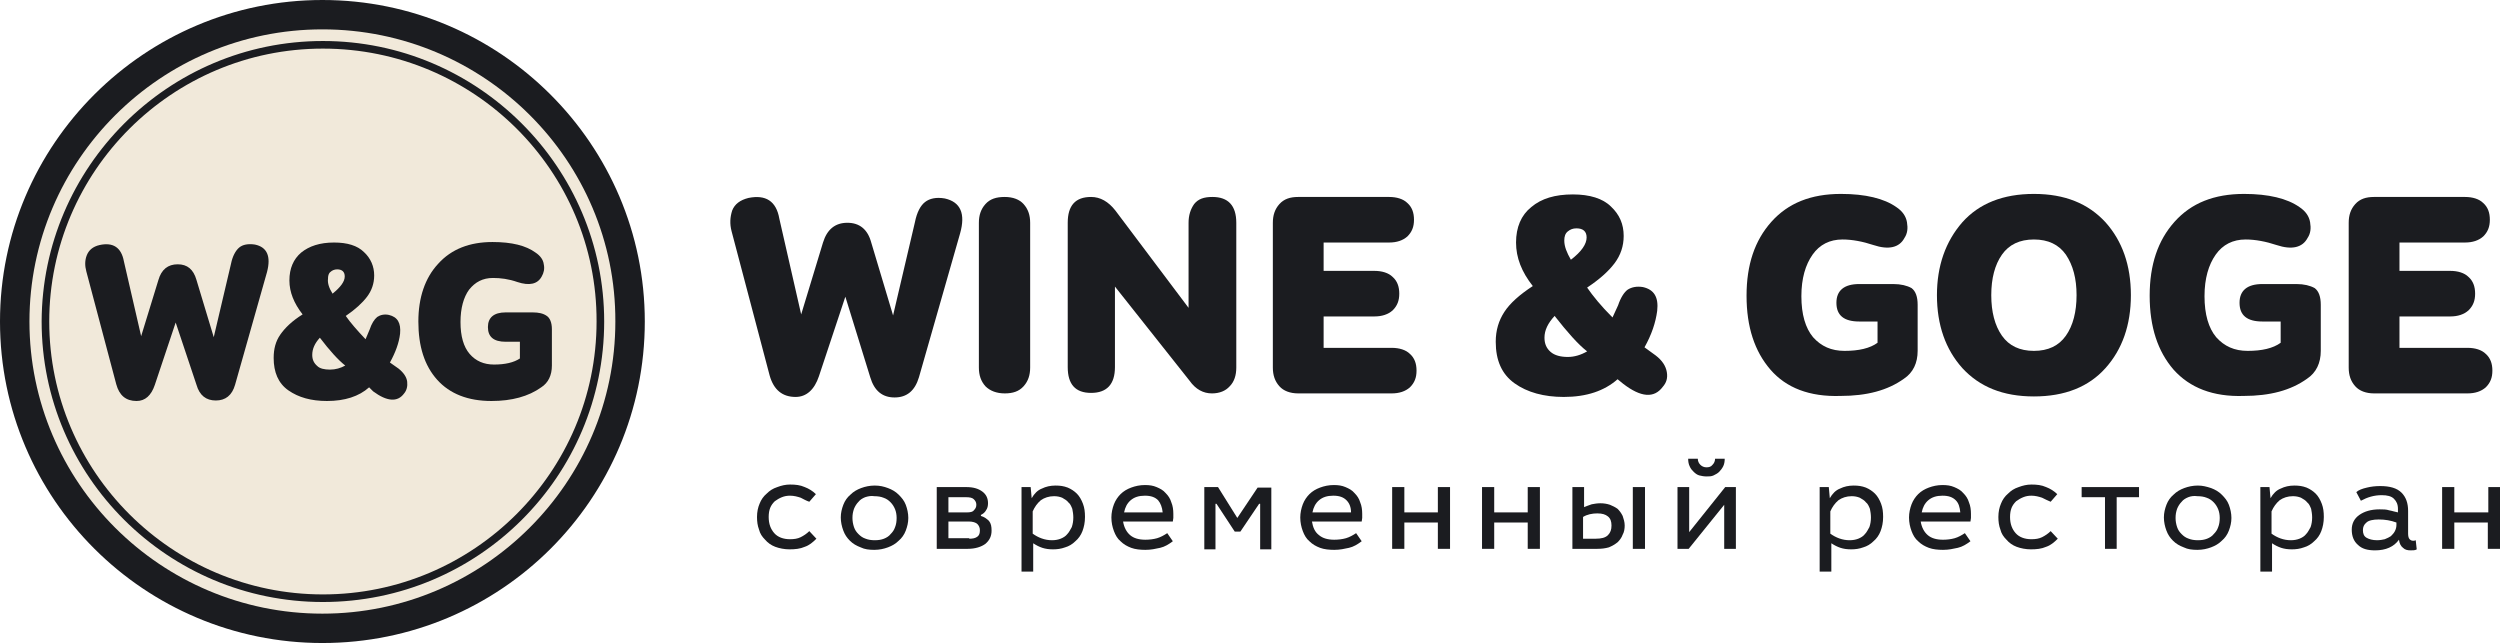 <?xml version="1.0" encoding="UTF-8"?> <svg xmlns="http://www.w3.org/2000/svg" width="451" height="116" viewBox="0 0 451 116" fill="none"> <g clip-path="url(#clip0_111_4)"> <path d="M152.501 53.524L147.738 67.865C146.914 70.331 145.448 71.609 143.525 71.609C141.144 71.609 139.586 70.331 138.854 67.773L131.984 41.742C131.618 40.372 131.71 39.184 132.076 37.997C132.534 36.809 133.541 36.079 135.007 35.713C138.121 35.074 140.044 36.261 140.594 39.458L144.532 56.721L148.471 43.751C149.204 41.376 150.669 40.189 152.867 40.189C155.066 40.189 156.531 41.376 157.172 43.751L161.111 56.904L165.049 40.098C165.415 38.271 166.057 37.084 166.881 36.444C167.705 35.805 168.896 35.531 170.453 35.805C173.292 36.444 174.208 38.545 173.201 42.107L165.782 68.047C165.049 70.513 163.584 71.701 161.385 71.701C159.187 71.701 157.722 70.513 156.989 68.047L152.501 53.524Z" fill="#1B1C20"></path> <path d="M176.59 40.189C176.59 38.819 176.956 37.723 177.78 36.809C178.605 35.896 179.704 35.531 181.261 35.531C182.726 35.531 183.917 35.987 184.65 36.809C185.474 37.723 185.841 38.819 185.841 40.189V66.312C185.841 67.682 185.474 68.778 184.65 69.691C183.826 70.605 182.726 70.97 181.261 70.97C179.795 70.97 178.605 70.513 177.78 69.691C176.956 68.778 176.59 67.682 176.59 66.312V40.189Z" fill="#1B1C20"></path> <path d="M214.417 40.189C214.417 38.819 214.784 37.723 215.425 36.809C216.158 35.896 217.165 35.531 218.722 35.531C221.562 35.531 223.027 37.084 223.027 40.189V66.312C223.027 67.682 222.661 68.869 221.836 69.691C221.104 70.513 220.004 70.97 218.631 70.97C217.074 70.97 215.7 70.239 214.601 68.687L201.136 51.698V66.221C201.136 69.326 199.671 70.879 196.832 70.879C193.992 70.879 192.618 69.326 192.618 66.221V40.189C192.618 37.084 193.992 35.531 196.832 35.531C198.48 35.531 199.946 36.353 201.228 37.997L214.417 55.534V40.189Z" fill="#1B1C20"></path> <path d="M229.622 40.189C229.622 38.819 229.988 37.723 230.812 36.809C231.637 35.896 232.736 35.531 234.201 35.531H250.596C251.97 35.531 253.161 35.896 253.894 36.627C254.718 37.358 255.084 38.362 255.084 39.641C255.084 40.92 254.718 41.833 253.894 42.655C253.069 43.386 251.97 43.751 250.596 43.751H238.781V48.866H247.94C249.314 48.866 250.505 49.231 251.237 49.962C252.062 50.693 252.428 51.698 252.428 52.976C252.428 54.255 252.062 55.169 251.237 55.99C250.413 56.721 249.314 57.087 247.94 57.087H238.781V62.75H251.054C252.428 62.75 253.619 63.115 254.351 63.846C255.176 64.576 255.542 65.581 255.542 66.86C255.542 68.139 255.176 69.052 254.351 69.874C253.527 70.605 252.428 70.97 251.054 70.97H234.201C232.736 70.97 231.545 70.513 230.812 69.691C229.988 68.778 229.622 67.682 229.622 66.312V40.189V40.189Z" fill="#1B1C20"></path> <path d="M291.813 68.413C289.431 70.513 286.226 71.609 282.104 71.609C278.532 71.609 275.509 70.787 273.219 69.143C270.93 67.499 269.831 65.033 269.831 61.654C269.831 59.553 270.38 57.817 271.388 56.265C272.395 54.712 274.135 53.159 276.517 51.606C274.502 49.049 273.494 46.491 273.494 43.751C273.494 41.011 274.41 38.819 276.242 37.358C278.074 35.805 280.547 35.074 283.753 35.074C286.775 35.074 289.157 35.805 290.622 37.266C292.179 38.728 292.912 40.463 292.912 42.564C292.912 44.391 292.362 46.035 291.263 47.496C290.164 48.958 288.515 50.419 286.317 51.88C287.325 53.342 288.79 55.169 290.897 57.269L291.904 55.077C292.362 53.707 293.003 52.702 293.645 52.246C294.377 51.789 295.293 51.606 296.392 51.789C298.407 52.246 299.232 53.616 298.957 56.082C298.682 58.183 297.949 60.375 296.667 62.658L298.682 64.12C299.873 65.033 300.514 66.038 300.697 67.134C300.88 68.23 300.606 69.052 299.964 69.783C298.407 71.883 296.026 71.701 292.82 69.235L291.813 68.413ZM286.317 63.389C284.669 62.11 282.745 59.918 280.455 56.995C279.265 58.274 278.623 59.553 278.623 60.923C278.623 62.019 278.99 62.841 279.723 63.48C280.455 64.12 281.554 64.394 282.837 64.394C284.027 64.394 285.218 64.028 286.317 63.389ZM283.386 46.857C285.31 45.395 286.226 44.025 286.226 42.838C286.226 41.742 285.584 41.194 284.394 41.194C283.753 41.194 283.295 41.376 282.837 41.742C282.379 42.107 282.196 42.655 282.196 43.386C282.196 44.482 282.653 45.578 283.386 46.857Z" fill="#1B1C20"></path> <path d="M319.382 66.677C316.543 63.389 315.077 59.005 315.077 53.342C315.077 47.77 316.543 43.386 319.565 40.006C322.588 36.627 326.709 34.983 332.113 34.983C336.51 34.983 339.899 35.805 342.097 37.358C343.196 38.088 343.837 39.002 344.02 40.098C344.203 41.194 344.112 42.107 343.562 42.929C342.646 44.665 340.723 45.121 337.975 44.208C336.052 43.569 334.128 43.203 332.388 43.203C330.098 43.203 328.266 44.117 326.984 45.943C325.702 47.77 324.969 50.236 324.969 53.433C324.969 56.721 325.702 59.187 327.076 60.831C328.541 62.476 330.373 63.298 332.754 63.298C335.319 63.298 337.334 62.841 338.708 61.836V58H335.411C332.663 58 331.289 56.904 331.289 54.62C331.289 52.428 332.663 51.241 335.411 51.241H341.547C342.921 51.241 344.02 51.515 344.845 51.972C345.577 52.52 345.944 53.524 345.944 54.986V63.298C345.944 65.49 345.119 67.225 343.471 68.321C340.54 70.422 336.784 71.427 332.022 71.427C326.435 71.609 322.221 69.965 319.382 66.677Z" fill="#1B1C20"></path> <path d="M354.004 40.098C357.026 36.718 361.331 34.983 366.918 34.983C372.506 34.983 376.719 36.718 379.833 40.098C382.855 43.477 384.413 47.861 384.413 53.25C384.413 58.639 382.855 63.024 379.833 66.403C376.81 69.783 372.506 71.518 366.918 71.518C361.331 71.518 357.118 69.783 354.004 66.403C350.981 63.024 349.424 58.639 349.424 53.25C349.424 47.953 350.981 43.569 354.004 40.098ZM361.148 60.557C362.43 62.384 364.354 63.298 366.918 63.298C369.483 63.298 371.406 62.384 372.689 60.557C373.971 58.731 374.612 56.265 374.612 53.25C374.612 50.236 373.971 47.861 372.689 45.943C371.406 44.117 369.483 43.203 366.918 43.203C364.354 43.203 362.43 44.117 361.148 45.943C359.866 47.77 359.225 50.236 359.225 53.25C359.225 56.265 359.866 58.731 361.148 60.557Z" fill="#1B1C20"></path> <path d="M392.106 66.677C389.267 63.389 387.801 59.005 387.801 53.342C387.801 47.77 389.267 43.386 392.289 40.006C395.312 36.627 399.433 34.983 404.837 34.983C409.234 34.983 412.623 35.805 414.821 37.358C415.92 38.088 416.561 39.002 416.744 40.098C416.928 41.194 416.836 42.107 416.286 42.929C415.371 44.665 413.447 45.121 410.699 44.208C408.776 43.569 406.852 43.203 405.112 43.203C402.822 43.203 400.991 44.117 399.708 45.943C398.426 47.77 397.693 50.236 397.693 53.433C397.693 56.721 398.426 59.187 399.8 60.831C401.265 62.476 403.097 63.298 405.479 63.298C408.043 63.298 410.058 62.841 411.432 61.836V58H408.135C405.387 58 404.013 56.904 404.013 54.62C404.013 52.428 405.387 51.241 408.135 51.241H414.271C415.645 51.241 416.744 51.515 417.569 51.972C418.301 52.52 418.668 53.524 418.668 54.986V63.298C418.668 65.49 417.844 67.225 416.195 68.321C413.264 70.422 409.509 71.427 404.746 71.427C399.25 71.609 395.037 69.965 392.106 66.677Z" fill="#1B1C20"></path> <path d="M423.706 40.189C423.706 38.819 424.072 37.723 424.896 36.809C425.721 35.896 426.82 35.531 428.285 35.531H444.68C446.054 35.531 447.245 35.896 447.977 36.627C448.802 37.358 449.168 38.362 449.168 39.641C449.168 40.92 448.802 41.833 447.977 42.655C447.153 43.386 446.054 43.751 444.68 43.751H432.865V48.866H442.024C443.398 48.866 444.589 49.231 445.321 49.962C446.146 50.693 446.512 51.698 446.512 52.976C446.512 54.255 446.146 55.169 445.321 55.99C444.497 56.721 443.398 57.087 442.024 57.087H432.865V62.75H445.138C446.512 62.75 447.703 63.115 448.435 63.846C449.26 64.576 449.626 65.581 449.626 66.86C449.626 68.139 449.26 69.052 448.435 69.874C447.611 70.605 446.512 70.97 445.138 70.97H428.285C426.82 70.97 425.629 70.513 424.896 69.691C424.072 68.778 423.706 67.682 423.706 66.312V40.189Z" fill="#1B1C20"></path> <path d="M144.441 89.786C143.891 89.603 143.25 89.421 142.517 89.421C141.968 89.421 141.51 89.512 141.052 89.695C140.594 89.877 140.136 90.151 139.77 90.425C139.403 90.79 139.129 91.156 138.945 91.613C138.762 92.069 138.671 92.617 138.671 93.257C138.671 94.535 139.037 95.449 139.678 96.18C140.319 96.91 141.327 97.276 142.517 97.276C143.25 97.276 143.891 97.184 144.441 96.91C144.99 96.636 145.54 96.271 145.998 95.814L147.28 97.184C146.639 97.824 145.998 98.372 145.174 98.646C144.349 99.011 143.433 99.102 142.426 99.102C141.51 99.102 140.594 98.92 139.861 98.646C139.129 98.372 138.487 97.915 138.029 97.367C137.48 96.819 137.114 96.271 136.93 95.54C136.656 94.809 136.564 94.079 136.564 93.257C136.564 92.343 136.747 91.521 137.022 90.882C137.297 90.151 137.755 89.512 138.304 89.055C138.854 88.507 139.403 88.142 140.228 87.868C140.96 87.594 141.693 87.411 142.517 87.411C143.525 87.411 144.349 87.502 145.174 87.868C145.906 88.142 146.639 88.598 147.189 89.146L145.998 90.516C145.448 90.334 144.99 90.06 144.441 89.786Z" fill="#1B1C20"></path> <path d="M160.195 88.05C160.927 88.324 161.569 88.69 162.118 89.238C162.668 89.786 163.126 90.334 163.4 91.065C163.675 91.795 163.858 92.617 163.858 93.439C163.858 94.261 163.675 94.992 163.4 95.723C163.126 96.454 162.668 97.093 162.118 97.55C161.569 98.098 160.927 98.463 160.195 98.737C159.462 99.011 158.638 99.194 157.722 99.194C156.806 99.194 155.981 99.102 155.249 98.737C154.516 98.463 153.875 98.098 153.325 97.55C152.776 97.002 152.409 96.454 152.135 95.723C151.86 94.992 151.677 94.17 151.677 93.348C151.677 92.526 151.86 91.795 152.135 91.065C152.409 90.334 152.867 89.695 153.417 89.238C153.966 88.69 154.608 88.324 155.34 88.05C156.073 87.776 156.897 87.594 157.813 87.594C158.729 87.594 159.462 87.776 160.195 88.05ZM156.073 89.695C155.615 89.877 155.157 90.151 154.882 90.516C154.516 90.882 154.241 91.339 154.058 91.795C153.875 92.343 153.783 92.8 153.783 93.439C153.783 93.987 153.875 94.535 154.058 95.084C154.241 95.632 154.516 95.997 154.882 96.362C155.249 96.728 155.615 97.002 156.165 97.184C156.623 97.367 157.172 97.458 157.813 97.458C158.454 97.458 159.004 97.367 159.462 97.184C159.92 97.002 160.378 96.728 160.653 96.362C161.019 95.997 161.294 95.632 161.477 95.084C161.66 94.627 161.752 94.079 161.752 93.439C161.752 92.891 161.66 92.343 161.477 91.887C161.294 91.43 161.019 90.973 160.653 90.608C160.286 90.243 159.92 89.969 159.37 89.786C158.912 89.603 158.363 89.512 157.722 89.512C157.172 89.421 156.623 89.512 156.073 89.695Z" fill="#1B1C20"></path> <path d="M177.231 88.69C177.964 89.238 178.238 89.969 178.238 90.79C178.238 91.247 178.147 91.704 177.872 92.069C177.689 92.435 177.322 92.709 176.956 92.891V93.074C177.597 93.257 178.055 93.622 178.422 93.987C178.788 94.444 178.88 94.992 178.88 95.723C178.88 96.728 178.513 97.458 177.78 98.098C177.048 98.646 175.949 99.011 174.575 99.011H168.988V87.868H174.3C175.582 87.868 176.498 88.142 177.231 88.69ZM174.483 92.435C175.033 92.435 175.491 92.343 175.674 92.069C175.949 91.795 176.132 91.521 176.132 91.064C176.132 90.608 175.949 90.334 175.674 90.06C175.399 89.786 174.941 89.694 174.208 89.694H171.094V92.435H174.483ZM174.849 97.184C175.491 97.184 175.949 97.093 176.315 96.819C176.681 96.545 176.773 96.18 176.773 95.632C176.773 95.175 176.59 94.809 176.315 94.535C176.04 94.261 175.491 94.079 174.758 94.079H171.094V97.093H174.849V97.184Z" fill="#1B1C20"></path> <path d="M186.115 89.877C186.573 89.055 187.214 88.416 187.947 88.142C188.68 87.776 189.504 87.594 190.42 87.594C191.244 87.594 191.886 87.685 192.618 87.959C193.259 88.233 193.809 88.598 194.267 89.055C194.725 89.512 195.091 90.151 195.366 90.882C195.641 91.613 195.732 92.343 195.732 93.257C195.732 94.261 195.549 95.084 195.275 95.814C195 96.545 194.542 97.184 193.992 97.641C193.443 98.189 192.802 98.554 192.16 98.737C191.428 99.011 190.695 99.102 189.962 99.102C189.229 99.102 188.588 99.011 188.039 98.828C187.489 98.646 186.94 98.372 186.39 98.006V103.121H184.283V87.868H185.932L186.115 89.877ZM189.779 97.458C190.329 97.458 190.878 97.367 191.336 97.184C191.794 97.002 192.252 96.728 192.527 96.362C192.893 95.997 193.076 95.54 193.351 95.084C193.534 94.535 193.626 93.987 193.626 93.348C193.626 92.8 193.534 92.252 193.443 91.795C193.259 91.339 193.076 90.882 192.71 90.608C192.435 90.243 192.069 90.06 191.611 89.786C191.153 89.603 190.695 89.512 190.145 89.512C189.229 89.512 188.405 89.786 187.764 90.243C187.123 90.79 186.665 91.43 186.298 92.252V96.271C187.306 97.002 188.497 97.458 189.779 97.458Z" fill="#1B1C20"></path> <path d="M203.884 96.545C204.525 97.093 205.441 97.367 206.632 97.367C207.365 97.367 208.098 97.276 208.739 97.093C209.38 96.91 210.021 96.545 210.571 96.18L211.578 97.641C210.845 98.189 210.113 98.646 209.288 98.828C208.464 99.011 207.64 99.194 206.632 99.194C205.716 99.194 204.8 99.102 204.067 98.828C203.335 98.554 202.694 98.189 202.144 97.641C201.594 97.184 201.228 96.545 200.953 95.814C200.679 95.084 200.495 94.261 200.495 93.348C200.495 92.526 200.679 91.704 200.953 90.973C201.228 90.243 201.686 89.603 202.144 89.147C202.694 88.598 203.335 88.233 204.067 87.959C204.8 87.685 205.625 87.502 206.54 87.502C207.365 87.502 208.006 87.594 208.647 87.868C209.288 88.142 209.838 88.416 210.296 88.964C210.754 89.421 211.12 89.969 211.303 90.608C211.578 91.247 211.67 91.978 211.67 92.709C211.67 92.983 211.67 93.165 211.67 93.439C211.67 93.622 211.578 93.896 211.578 94.079H202.602C202.785 95.175 203.243 95.997 203.884 96.545ZM208.922 90.243C208.372 89.695 207.64 89.421 206.54 89.421C205.441 89.421 204.617 89.695 203.976 90.243C203.335 90.791 202.968 91.521 202.785 92.435H209.746C209.655 91.521 209.38 90.791 208.922 90.243Z" fill="#1B1C20"></path> <path d="M223.21 93.439L226.874 87.959H229.347V99.102H227.332V90.882H227.149L223.76 95.906H222.752L219.455 90.882H219.272V99.102H217.257V87.868H219.73L223.21 93.439Z" fill="#1B1C20"></path> <path d="M237.957 96.545C238.598 97.093 239.514 97.367 240.704 97.367C241.437 97.367 242.17 97.276 242.811 97.093C243.452 96.91 244.093 96.545 244.643 96.18L245.65 97.641C244.918 98.189 244.185 98.646 243.36 98.828C242.536 99.011 241.712 99.194 240.704 99.194C239.788 99.194 238.872 99.102 238.14 98.828C237.407 98.554 236.766 98.189 236.216 97.641C235.667 97.184 235.3 96.545 235.026 95.814C234.751 95.084 234.568 94.261 234.568 93.348C234.568 92.526 234.751 91.704 235.026 90.973C235.3 90.243 235.758 89.603 236.216 89.147C236.766 88.598 237.407 88.233 238.14 87.959C238.872 87.685 239.697 87.502 240.613 87.502C241.437 87.502 242.078 87.594 242.719 87.868C243.36 88.142 243.91 88.416 244.368 88.964C244.826 89.421 245.192 89.969 245.375 90.608C245.65 91.247 245.742 91.978 245.742 92.709C245.742 92.983 245.742 93.165 245.742 93.439C245.742 93.622 245.65 93.896 245.65 94.079H236.674C236.857 95.175 237.224 95.997 237.957 96.545ZM242.903 90.243C242.353 89.695 241.62 89.421 240.521 89.421C239.422 89.421 238.598 89.695 237.957 90.243C237.315 90.791 236.949 91.521 236.766 92.435H243.727C243.727 91.521 243.452 90.791 242.903 90.243Z" fill="#1B1C20"></path> <path d="M253.344 92.435H259.389V87.868H261.587V99.011H259.389V94.261H253.344V99.011H251.146V87.868H253.344V92.435Z" fill="#1B1C20"></path> <path d="M269.556 92.435H275.601V87.868H277.799V99.011H275.601V94.261H269.556V99.011H267.358V87.868H269.556V92.435Z" fill="#1B1C20"></path> <path d="M285.676 91.521C286.134 91.338 286.592 91.156 287.142 90.973C287.599 90.882 288.149 90.79 288.699 90.79C289.34 90.79 289.889 90.882 290.439 91.064C290.897 91.247 291.446 91.521 291.813 91.795C292.179 92.161 292.454 92.526 292.729 93.074C292.912 93.622 293.095 94.17 293.095 94.809C293.095 95.357 293.003 95.997 292.729 96.454C292.545 97.001 292.179 97.458 291.813 97.824C291.355 98.189 290.897 98.463 290.256 98.737C289.614 98.92 288.973 99.011 288.149 99.011H283.661V87.868H285.768V91.521H285.676ZM287.874 97.184C288.882 97.184 289.615 97.001 290.072 96.545C290.53 96.088 290.714 95.54 290.714 94.809C290.714 94.079 290.53 93.531 290.072 93.165C289.615 92.8 289.065 92.617 288.149 92.617C287.233 92.617 286.317 92.8 285.584 93.257V97.184H287.874ZM296.759 99.011H294.56V87.868H296.759V99.011Z" fill="#1B1C20"></path> <path d="M311.047 91.065L304.636 99.011H302.621V87.868H304.727V95.997L311.23 87.868H313.154V99.011H311.047V91.065V91.065ZM306.742 83.849C307.017 84.123 307.383 84.305 307.841 84.305C308.299 84.305 308.666 84.214 308.94 83.849C309.215 83.575 309.398 83.209 309.398 82.753H311.139C311.139 83.301 311.047 83.757 310.864 84.123C310.681 84.488 310.406 84.853 310.131 85.127C309.856 85.402 309.49 85.584 309.124 85.767C308.757 85.95 308.299 85.95 307.841 85.95C307.383 85.95 306.925 85.858 306.559 85.767C306.193 85.676 305.826 85.402 305.552 85.127C305.277 84.853 305.002 84.579 304.819 84.123C304.636 83.757 304.544 83.301 304.544 82.753H306.284C306.284 83.209 306.467 83.575 306.742 83.849Z" fill="#1B1C20"></path> <path d="M330.098 89.877C330.556 89.055 331.197 88.416 331.93 88.142C332.663 87.776 333.487 87.594 334.403 87.594C335.227 87.594 335.869 87.685 336.601 87.959C337.242 88.233 337.792 88.598 338.25 89.055C338.708 89.512 339.074 90.151 339.349 90.882C339.624 91.613 339.715 92.343 339.715 93.257C339.715 94.261 339.532 95.084 339.257 95.814C338.983 96.545 338.525 97.184 337.975 97.641C337.426 98.189 336.784 98.554 336.143 98.737C335.411 99.011 334.678 99.102 333.945 99.102C333.212 99.102 332.571 99.011 332.022 98.828C331.472 98.646 330.923 98.372 330.373 98.006V103.121H328.266V87.868H329.915L330.098 89.877ZM333.67 97.458C334.22 97.458 334.769 97.367 335.227 97.184C335.685 97.002 336.143 96.728 336.418 96.362C336.784 95.997 336.968 95.54 337.242 95.084C337.426 94.535 337.517 93.987 337.517 93.348C337.517 92.8 337.426 92.252 337.334 91.795C337.151 91.339 336.968 90.882 336.601 90.608C336.326 90.243 335.96 90.06 335.502 89.786C335.044 89.603 334.586 89.512 334.037 89.512C333.121 89.512 332.296 89.786 331.655 90.243C331.014 90.79 330.556 91.43 330.19 92.252V96.271C331.197 97.002 332.388 97.458 333.67 97.458Z" fill="#1B1C20"></path> <path d="M347.776 96.545C348.417 97.093 349.333 97.367 350.523 97.367C351.256 97.367 351.989 97.276 352.63 97.093C353.271 96.91 353.912 96.545 354.462 96.18L355.469 97.641C354.737 98.189 354.004 98.646 353.18 98.828C352.355 99.011 351.531 99.194 350.523 99.194C349.607 99.194 348.692 99.102 347.959 98.828C347.226 98.554 346.585 98.189 346.035 97.641C345.486 97.184 345.119 96.545 344.845 95.814C344.57 95.084 344.387 94.261 344.387 93.348C344.387 92.526 344.57 91.704 344.845 90.973C345.119 90.243 345.577 89.603 346.035 89.147C346.585 88.598 347.226 88.233 347.959 87.959C348.692 87.685 349.516 87.502 350.432 87.502C351.256 87.502 351.897 87.594 352.538 87.868C353.18 88.142 353.729 88.416 354.187 88.964C354.645 89.421 355.011 89.969 355.195 90.608C355.469 91.247 355.561 91.978 355.561 92.709C355.561 92.983 355.561 93.165 355.561 93.439C355.561 93.622 355.469 93.896 355.469 94.079H346.493C346.677 95.175 347.134 95.997 347.776 96.545ZM352.813 90.243C352.264 89.695 351.531 89.421 350.432 89.421C349.333 89.421 348.508 89.695 347.867 90.243C347.226 90.791 346.86 91.521 346.677 92.435H353.638C353.546 91.521 353.363 90.791 352.813 90.243Z" fill="#1B1C20"></path> <path d="M368.384 89.786C367.834 89.603 367.193 89.421 366.46 89.421C365.911 89.421 365.453 89.512 364.995 89.695C364.537 89.877 364.079 90.151 363.713 90.425C363.346 90.79 363.071 91.156 362.888 91.613C362.705 92.069 362.613 92.617 362.613 93.257C362.613 94.535 362.98 95.449 363.621 96.18C364.262 96.91 365.27 97.276 366.46 97.276C367.193 97.276 367.834 97.184 368.384 96.91C368.933 96.636 369.483 96.271 369.941 95.814L371.223 97.184C370.582 97.824 369.941 98.372 369.116 98.646C368.292 99.011 367.376 99.102 366.369 99.102C365.453 99.102 364.537 98.92 363.804 98.646C363.071 98.372 362.43 97.915 361.972 97.367C361.423 96.819 361.056 96.271 360.873 95.54C360.598 94.809 360.507 94.079 360.507 93.257C360.507 92.343 360.69 91.521 360.965 90.882C361.24 90.151 361.698 89.512 362.247 89.055C362.797 88.507 363.346 88.142 364.171 87.868C364.903 87.594 365.636 87.411 366.46 87.411C367.468 87.411 368.292 87.502 369.116 87.868C369.849 88.142 370.582 88.598 371.132 89.146L369.941 90.516C369.483 90.334 368.933 90.06 368.384 89.786Z" fill="#1B1C20"></path> <path d="M385.97 89.694H381.848V99.011H379.741V89.694H375.528V87.868H385.878V89.694H385.97Z" fill="#1B1C20"></path> <path d="M398.884 88.05C399.617 88.324 400.258 88.69 400.807 89.238C401.357 89.786 401.815 90.334 402.09 91.065C402.365 91.795 402.548 92.617 402.548 93.439C402.548 94.261 402.365 94.992 402.09 95.723C401.815 96.454 401.357 97.093 400.807 97.55C400.258 98.098 399.617 98.463 398.884 98.737C398.151 99.011 397.327 99.194 396.411 99.194C395.495 99.194 394.671 99.102 393.938 98.737C393.205 98.463 392.564 98.098 392.015 97.55C391.465 97.002 391.099 96.454 390.824 95.723C390.549 94.992 390.366 94.17 390.366 93.348C390.366 92.526 390.549 91.795 390.824 91.065C391.099 90.334 391.557 89.695 392.106 89.238C392.656 88.69 393.297 88.324 394.03 88.05C394.762 87.776 395.587 87.594 396.503 87.594C397.327 87.594 398.06 87.776 398.884 88.05ZM394.762 89.695C394.304 89.877 393.846 90.151 393.572 90.516C393.205 90.882 392.931 91.339 392.747 91.795C392.564 92.343 392.473 92.8 392.473 93.439C392.473 93.987 392.564 94.535 392.747 95.084C392.931 95.632 393.205 95.997 393.572 96.362C393.938 96.728 394.304 97.002 394.854 97.184C395.312 97.367 395.861 97.458 396.503 97.458C397.144 97.458 397.693 97.367 398.151 97.184C398.609 97.002 399.067 96.728 399.342 96.362C399.708 95.997 399.983 95.632 400.166 95.084C400.35 94.627 400.441 94.079 400.441 93.439C400.441 92.891 400.35 92.343 400.166 91.887C399.983 91.43 399.708 90.973 399.342 90.608C398.976 90.243 398.609 89.969 398.06 89.786C397.602 89.603 397.052 89.512 396.411 89.512C395.77 89.421 395.22 89.512 394.762 89.695Z" fill="#1B1C20"></path> <path d="M409.6 89.877C410.058 89.055 410.7 88.416 411.432 88.142C412.165 87.776 412.989 87.594 413.905 87.594C414.73 87.594 415.371 87.685 416.103 87.959C416.745 88.233 417.294 88.598 417.752 89.055C418.21 89.512 418.576 90.151 418.851 90.882C419.126 91.613 419.218 92.343 419.218 93.257C419.218 94.261 419.034 95.084 418.76 95.814C418.485 96.545 418.027 97.184 417.477 97.641C416.928 98.189 416.287 98.554 415.645 98.737C414.913 99.011 414.18 99.102 413.447 99.102C412.715 99.102 412.073 99.011 411.524 98.828C410.974 98.646 410.425 98.372 409.875 98.006V103.121H407.769V87.868H409.417L409.6 89.877ZM413.264 97.458C413.814 97.458 414.363 97.367 414.821 97.184C415.279 97.002 415.737 96.728 416.012 96.362C416.378 95.997 416.561 95.54 416.836 95.084C417.019 94.535 417.111 93.987 417.111 93.348C417.111 92.8 417.019 92.252 416.928 91.795C416.745 91.339 416.561 90.882 416.195 90.608C415.92 90.243 415.554 90.06 415.096 89.786C414.638 89.603 414.18 89.512 413.63 89.512C412.715 89.512 411.89 89.786 411.249 90.243C410.608 90.79 410.15 91.43 409.784 92.252V96.271C410.791 97.002 411.982 97.458 413.264 97.458Z" fill="#1B1C20"></path> <path d="M427.003 87.959C427.736 87.776 428.56 87.685 429.384 87.685C431.125 87.685 432.407 88.05 433.231 88.873C434.055 89.695 434.422 90.791 434.422 92.161V96.271C434.422 96.728 434.513 97.093 434.697 97.276C434.88 97.458 435.063 97.55 435.338 97.55C435.521 97.55 435.613 97.55 435.796 97.458L435.979 99.102C435.704 99.285 435.338 99.285 434.88 99.285C434.33 99.285 433.872 99.194 433.506 98.828C433.14 98.554 432.865 98.098 432.773 97.367C431.857 98.646 430.392 99.285 428.468 99.285C427.094 99.285 426.087 99.011 425.354 98.28C424.621 97.641 424.255 96.728 424.255 95.54C424.255 94.444 424.713 93.531 425.629 92.891C426.545 92.252 427.736 91.887 429.293 91.887C429.934 91.887 430.483 91.887 431.033 92.069C431.582 92.161 432.04 92.343 432.59 92.435V91.795C432.59 90.973 432.315 90.425 431.857 89.969C431.399 89.512 430.667 89.329 429.659 89.329C428.285 89.329 427.094 89.695 425.904 90.334L425.079 88.781C425.446 88.416 426.179 88.142 427.003 87.959ZM429.11 93.713C428.102 93.713 427.278 93.896 426.911 94.261C426.453 94.627 426.27 95.084 426.27 95.632C426.27 96.271 426.453 96.728 426.911 97.002C427.369 97.276 428.01 97.458 428.835 97.458C429.293 97.458 429.842 97.367 430.209 97.276C430.667 97.093 431.033 96.91 431.308 96.728C431.582 96.454 431.857 96.18 432.04 95.814C432.224 95.449 432.315 95.084 432.315 94.718V94.261C431.308 93.896 430.3 93.713 429.11 93.713Z" fill="#1B1C20"></path> <path d="M442.848 92.435H448.893V87.868H451.092V99.011H448.802V94.261H442.757V99.011H440.559V87.868H442.757V92.435H442.848Z" fill="#1B1C20"></path> <path d="M59.627 113.351C90.281 113.351 115.131 88.57 115.131 58C115.131 27.43 90.281 2.649 59.627 2.649C28.972 2.649 4.122 27.43 4.122 58C4.122 88.57 28.972 113.351 59.627 113.351Z" fill="#F1E9DA"></path> <path d="M58.161 116C26.104 116 0 90.06 0 58C0 26.032 26.104 0 58.161 0C90.218 0 116.322 26.032 116.322 58C116.322 90.06 90.31 116 58.161 116ZM58.161 5.298C29.035 5.298 5.312 28.954 5.312 58C5.312 87.046 29.035 110.702 58.161 110.702C87.287 110.702 111.01 87.046 111.01 58C111.101 28.954 87.379 5.298 58.161 5.298Z" fill="#1B1C20"></path> <path d="M31.691 58.183L27.936 69.417C27.294 71.335 26.195 72.34 24.638 72.34C22.715 72.34 21.524 71.335 20.975 69.326L15.571 48.958C15.296 47.953 15.296 46.948 15.662 46.035C16.029 45.121 16.761 44.482 17.952 44.208C20.425 43.66 21.89 44.665 22.348 47.131L25.463 60.649L28.577 50.51C29.126 48.592 30.317 47.679 32.057 47.679C33.797 47.679 34.897 48.592 35.446 50.51L38.56 60.831L41.674 47.587C41.949 46.217 42.499 45.213 43.14 44.665C43.781 44.117 44.788 43.934 45.979 44.117C48.177 44.573 48.91 46.217 48.177 49.049L42.407 69.417C41.858 71.335 40.667 72.249 38.927 72.249C37.186 72.249 35.996 71.335 35.446 69.417L31.691 58.183Z" fill="#1B1C20"></path> <path d="M66.588 69.874C64.756 71.518 62.191 72.34 58.985 72.34C56.146 72.34 53.856 71.701 52.024 70.422C50.193 69.143 49.368 67.134 49.368 64.576C49.368 62.932 49.734 61.562 50.559 60.375C51.383 59.187 52.666 57.909 54.589 56.721C53.032 54.712 52.208 52.702 52.208 50.602C52.208 48.409 52.94 46.765 54.314 45.578C55.78 44.391 57.703 43.751 60.268 43.751C62.649 43.751 64.481 44.299 65.672 45.487C66.862 46.583 67.503 48.044 67.503 49.688C67.503 51.15 67.046 52.428 66.221 53.524C65.397 54.62 64.115 55.808 62.374 56.995C63.199 58.183 64.389 59.553 65.946 61.197L66.679 59.461C67.046 58.365 67.503 57.635 68.053 57.178C68.603 56.813 69.335 56.63 70.16 56.813C71.717 57.178 72.358 58.274 72.175 60.192C71.991 61.836 71.35 63.572 70.343 65.398L71.9 66.495C72.816 67.225 73.365 68.047 73.457 68.869C73.549 69.691 73.365 70.422 72.907 70.97C71.717 72.614 69.793 72.431 67.32 70.605L66.588 69.874ZM62.283 65.946C61 64.942 59.443 63.206 57.703 60.923C56.787 61.928 56.329 62.932 56.329 64.028C56.329 64.85 56.604 65.49 57.245 66.038C57.703 66.495 58.527 66.677 59.535 66.677C60.542 66.677 61.458 66.403 62.283 65.946ZM59.993 52.976C61.458 51.789 62.191 50.784 62.191 49.871C62.191 49.049 61.733 48.592 60.817 48.592C60.359 48.592 59.901 48.775 59.627 49.049C59.26 49.323 59.169 49.779 59.169 50.328C59.077 51.058 59.352 51.972 59.993 52.976Z" fill="#1B1C20"></path> <path d="M78.861 68.504C76.571 65.947 75.472 62.476 75.472 58C75.472 53.707 76.663 50.145 79.044 47.587C81.425 44.939 84.723 43.66 88.844 43.66C92.325 43.66 94.889 44.299 96.63 45.578C97.454 46.126 98.004 46.857 98.095 47.679C98.278 48.501 98.095 49.231 97.729 49.871C96.996 51.241 95.531 51.606 93.332 50.876C91.775 50.328 90.31 50.145 88.936 50.145C87.104 50.145 85.73 50.876 84.631 52.246C83.624 53.616 83.074 55.625 83.074 58.091C83.074 60.649 83.624 62.567 84.723 63.846C85.822 65.124 87.287 65.764 89.119 65.764C91.134 65.764 92.691 65.398 93.79 64.668V61.654H91.226C89.028 61.654 88.02 60.74 88.02 59.005C88.02 57.269 89.119 56.356 91.226 56.356H96.08C97.179 56.356 98.004 56.539 98.645 56.995C99.194 57.361 99.561 58.183 99.561 59.37V65.947C99.561 67.682 98.919 69.052 97.637 69.874C95.347 71.518 92.325 72.34 88.661 72.34C84.448 72.34 81.151 71.061 78.861 68.504Z" fill="#1B1C20"></path> <path d="M58.253 108.602C30.317 108.602 7.511 85.95 7.511 58C7.602 30.142 30.317 7.398 58.253 7.398C86.188 7.398 108.995 30.142 108.995 58C108.995 85.95 86.28 108.602 58.253 108.602ZM58.253 8.769C31.05 8.769 8.884 30.872 8.884 58C8.884 85.128 31.05 107.232 58.253 107.232C85.456 107.232 107.621 85.128 107.621 58C107.712 30.872 85.547 8.769 58.253 8.769Z" fill="#1B1C20"></path> </g> <defs> <clipPath id="clip0_111_4"> <rect width="451" height="116" fill="white"></rect> </clipPath> </defs> </svg> 